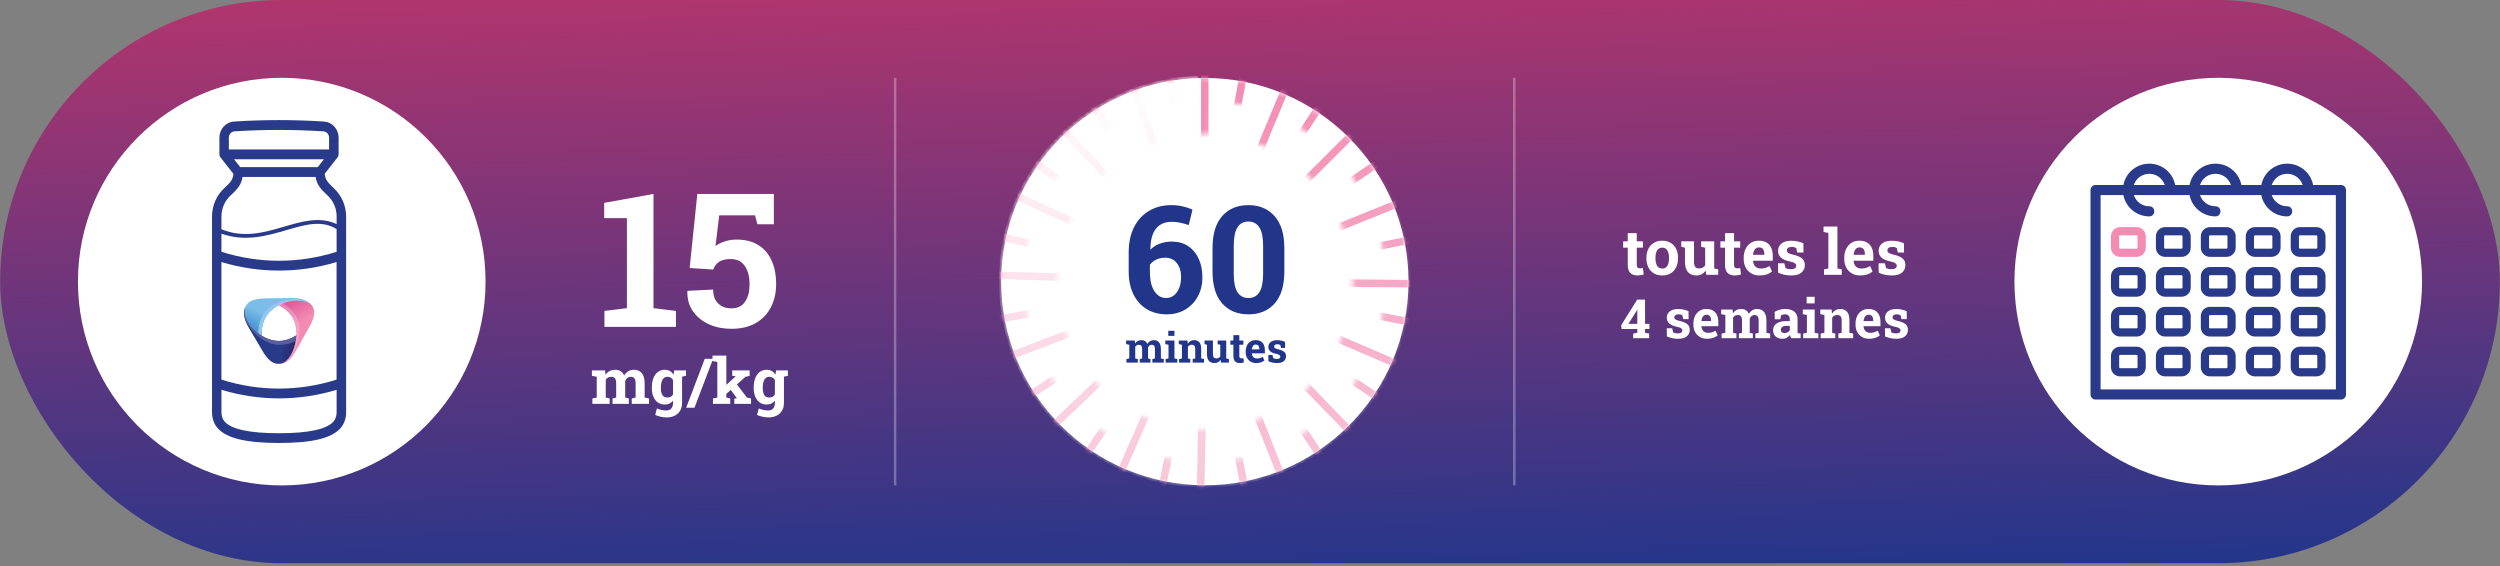 <svg width="552" height="125" viewBox="0 0 552 125" fill="none" xmlns="http://www.w3.org/2000/svg">
<rect x="0" y="0" width="552" height="125" fill="#808080" stroke="none"/>
<rect x="0.032" width="551.936" height="124.358" rx="62.179" fill="url(#paint0_linear_1178_12875)"/>
<path d="M62.211 107.179C87.064 107.179 107.211 87.031 107.211 62.179C107.211 37.326 87.064 17.179 62.211 17.179C37.358 17.179 17.211 37.326 17.211 62.179C17.211 87.031 37.358 107.179 62.211 107.179Z" fill="white"/>
<path d="M73.692 41.53C72.333 40.273 71.795 39.639 71.706 38.349L74.527 34.76C74.58 34.681 74.636 34.602 74.669 34.513C74.669 34.499 74.679 34.499 74.679 34.499C74.725 34.387 74.745 34.252 74.755 34.127C74.755 34.113 74.765 34.09 74.765 34.08V30.392C74.765 28.511 73.353 26.964 71.555 26.839C64.973 26.41 58.236 26.41 51.658 26.839C49.859 26.951 48.444 28.515 48.444 30.392V34.07C48.444 34.07 48.454 34.107 48.454 34.117C48.454 34.242 48.477 34.364 48.53 34.489C48.53 34.503 48.54 34.503 48.54 34.503C48.573 34.592 48.629 34.671 48.682 34.75L51.532 38.382C51.443 39.629 50.909 40.263 49.602 41.474C49.569 41.497 49.536 41.52 49.513 41.553C47.801 43.136 46.815 45.413 46.815 47.775V91.053C46.815 92.376 47.253 93.613 48.042 94.517C50.005 96.77 54.33 97.809 61.621 97.809C68.938 97.809 73.25 96.757 75.2 94.517C75.989 93.613 76.427 92.379 76.427 91.053V47.775C76.404 45.4 75.418 43.136 73.683 41.53H73.692ZM74.319 55.597C65.982 58.233 57.23 58.233 48.893 55.597V51.595C54.181 53.463 58.985 52.06 63.264 50.8C67.421 49.59 71.04 48.524 74.323 50.586V55.597H74.319ZM48.89 57.86C57.236 60.371 65.969 60.371 74.316 57.86V83.821C65.979 86.457 57.227 86.457 48.89 83.821V57.86ZM51.667 35.159H71.525L70.152 36.901H53.04L51.667 35.159ZM50.526 30.395C50.526 29.66 51.074 29.046 51.776 29.003C58.269 28.584 64.917 28.584 71.413 29.003C72.115 29.049 72.663 29.66 72.663 30.395V32.998H50.526V30.395ZM50.846 43.206C50.879 43.183 50.899 43.16 50.935 43.14C52.35 41.84 53.294 40.83 53.558 39.065H69.684C69.948 40.83 70.901 41.837 72.33 43.163C73.603 44.337 74.326 46.026 74.326 47.782V49.481C70.618 47.739 66.758 48.87 62.696 50.058C58.328 51.335 53.822 52.638 48.896 50.625V47.795C48.896 46.05 49.612 44.387 50.849 43.209L50.846 43.206ZM73.63 93.079C72.148 94.787 68.1 95.658 61.608 95.658C55.125 95.658 51.087 94.787 49.586 93.079C49.137 92.567 48.896 91.855 48.896 91.053V86.071C53.066 87.328 57.345 87.962 61.611 87.962C65.88 87.962 70.146 87.328 74.326 86.071V91.053C74.326 91.845 74.078 92.567 73.63 93.079Z" fill="#283A89"/>
<path d="M64.986 65.808L59.1 65.87C55.471 65.85 54.679 66.867 54.28 67.559C54.412 67.332 54.57 67.134 54.752 66.966C54.57 67.134 54.408 67.332 54.28 67.559C54.201 67.695 54.141 67.837 54.092 67.978C53.627 70.179 55.408 72.686 57.77 74.118C57.721 72.666 58.001 71.215 58.654 70.083C60.558 66.784 66.094 65.118 68.756 67.309C67.671 65.979 65.718 65.824 64.986 65.808Z" fill="url(#paint1_linear_1178_12875)"/>
<path d="M68.984 67.602C68.792 67.312 68.367 66.688 66.605 66.391C65.008 66.137 63.141 66.537 61.551 67.398C62.831 68.058 63.943 69.011 64.609 70.166C66.513 73.465 64.889 79.763 61.95 80.301C63.679 80.301 64.757 78.417 65.137 77.79L68.03 72.663C69.927 69.598 69.383 68.295 68.984 67.602Z" fill="url(#paint2_linear_1178_12875)"/>
<path d="M67.814 66.563C64.993 65.24 60.147 66.352 58.236 69.311C57.458 70.516 56.986 72.033 57.026 73.627C57.227 73.772 57.56 73.996 57.771 74.121C57.722 72.67 57.999 71.218 58.652 70.083C60.556 66.784 66.092 65.118 68.754 67.309C68.622 67.147 68.329 66.804 67.811 66.563H67.814Z" fill="#93C8EC"/>
<path opacity="0.35" d="M65.546 70.073C64.889 68.79 63.699 67.711 62.323 66.982C62.207 67.038 61.663 67.338 61.551 67.398C62.831 68.058 63.943 69.011 64.609 70.169C66.513 73.468 64.889 79.766 61.95 80.304C64.843 80.304 67.281 73.465 65.546 70.076V70.073Z" fill="#FACFDE"/>
<path d="M65.421 74.062C64.227 74.817 62.864 75.286 61.555 75.286C61.644 75.286 61.726 75.289 61.809 75.299C61.726 75.289 61.641 75.286 61.551 75.286C57.744 75.286 53.333 71.241 54.099 67.919C53.465 69.318 54.33 71.294 54.683 71.934L57.678 77.001C59.384 80.175 60.75 80.334 61.551 80.334C62.05 80.334 62.393 80.198 62.667 80.046C64.247 79.179 65.326 76.602 65.421 74.055V74.062Z" fill="url(#paint3_linear_1178_12875)"/>
<path d="M65.422 74.059C64.224 74.814 62.865 75.286 61.552 75.286C61.552 75.286 61.552 75.286 61.555 75.286C61.555 75.286 61.555 75.286 61.552 75.286C57.745 75.286 53.334 71.241 54.099 67.919C53.842 68.665 53.875 69.153 53.878 69.245C53.987 72.02 57.986 76.127 61.453 76.127C61.453 76.127 61.453 76.127 61.456 76.127L61.535 76.144C62.819 76.144 64.132 75.952 65.306 75.243C65.366 74.85 65.405 74.454 65.422 74.059Z" fill="#595D9D"/>
<path d="M133.462 72.179V68.65L138.422 68.045V48.164H133.401V44.796L144.29 42.82V68.045L149.25 68.65V72.179H133.462ZM161.469 72.602C159.682 72.602 158.042 72.273 156.549 71.614C155.071 70.942 153.895 69.988 153.021 68.751C152.147 67.514 151.73 66.035 151.771 64.315L151.811 64.214L157.457 63.932C157.457 65.236 157.827 66.257 158.566 66.997C159.305 67.722 160.273 68.085 161.469 68.085C162.841 68.085 163.856 67.595 164.514 66.614C165.173 65.632 165.502 64.362 165.502 62.803C165.502 61.109 165.153 59.751 164.454 58.729C163.755 57.708 162.713 57.197 161.328 57.197C160.213 57.197 159.352 57.405 158.747 57.822C158.156 58.239 157.732 58.803 157.477 59.516L152.275 59.173L153.969 42.82H170.866V49.514H167.236L166.712 47.538H158.808L157.981 54.313C158.344 54.045 158.761 53.809 159.231 53.608C159.702 53.393 160.206 53.225 160.744 53.104C161.295 52.969 161.879 52.902 162.498 52.902C164.38 52.875 165.979 53.252 167.297 54.031C168.628 54.811 169.636 55.94 170.321 57.419C171.02 58.897 171.37 60.679 171.37 62.762C171.37 64.644 170.987 66.331 170.221 67.823C169.468 69.302 168.352 70.472 166.873 71.332C165.408 72.179 163.607 72.602 161.469 72.602ZM130.796 89.179V87.982L131.76 87.777V83.19L130.693 82.985V81.782H133.612L133.694 82.76C133.931 82.404 134.228 82.131 134.583 81.939C134.943 81.743 135.358 81.645 135.827 81.645C136.301 81.645 136.707 81.75 137.044 81.96C137.386 82.17 137.641 82.486 137.81 82.91C138.037 82.514 138.334 82.204 138.698 81.981C139.063 81.757 139.491 81.645 139.983 81.645C140.713 81.645 141.287 81.894 141.706 82.391C142.13 82.887 142.342 83.644 142.342 84.66V87.777L143.306 87.982V89.179H139.484V87.982L140.346 87.777V84.653C140.346 84.106 140.255 83.728 140.072 83.519C139.895 83.304 139.635 83.197 139.293 83.197C138.983 83.197 138.721 83.286 138.507 83.464C138.293 83.637 138.138 83.867 138.042 84.154V87.777L138.849 87.982V89.179H135.246V87.982L136.053 87.777V84.653C136.053 84.12 135.962 83.744 135.779 83.525C135.602 83.307 135.337 83.197 134.986 83.197C134.704 83.197 134.46 83.254 134.255 83.368C134.05 83.482 133.881 83.646 133.749 83.86V87.777L134.61 87.982V89.179H130.796ZM147.161 92.166C146.787 92.166 146.368 92.118 145.903 92.022C145.438 91.927 145.028 91.79 144.673 91.612L145.042 90.19C145.361 90.327 145.698 90.434 146.054 90.512C146.414 90.594 146.749 90.635 147.059 90.635C147.592 90.635 147.981 90.487 148.228 90.19C148.478 89.894 148.604 89.482 148.604 88.953V88.468C148.385 88.746 148.127 88.958 147.831 89.103C147.535 89.249 147.195 89.322 146.812 89.322C146.211 89.322 145.694 89.172 145.261 88.871C144.828 88.566 144.497 88.14 144.27 87.593C144.042 87.046 143.928 86.41 143.928 85.686V85.542C143.928 84.763 144.042 84.081 144.27 83.498C144.497 82.915 144.823 82.461 145.247 82.138C145.671 81.81 146.179 81.645 146.771 81.645C147.214 81.645 147.594 81.739 147.913 81.926C148.232 82.108 148.503 82.37 148.727 82.712L148.87 81.782H150.606V88.96C150.606 89.612 150.467 90.177 150.189 90.655C149.916 91.134 149.522 91.505 149.007 91.769C148.492 92.034 147.877 92.166 147.161 92.166ZM147.373 87.77C147.656 87.77 147.899 87.716 148.104 87.606C148.31 87.493 148.476 87.329 148.604 87.114V83.901C148.476 83.678 148.307 83.505 148.098 83.382C147.893 83.259 147.653 83.197 147.38 83.197C147.038 83.197 146.76 83.297 146.546 83.498C146.332 83.694 146.174 83.967 146.074 84.318C145.974 84.665 145.924 85.073 145.924 85.542V85.686C145.924 86.333 146.035 86.843 146.259 87.217C146.482 87.586 146.854 87.77 147.373 87.77ZM150.354 83.225L149.485 81.782H151.475V82.985L150.354 83.225ZM151.502 90.033L155.61 79.226H157.449L153.341 90.033H151.502ZM157.422 89.179V87.982L158.386 87.777V79.923L157.319 79.718V78.515H160.375V87.777L161.236 87.982V89.179H157.422ZM162.132 89.179V88.044L162.692 87.914L162.679 87.887L161.216 85.897L162.487 84.592L164.914 87.77L165.83 87.982V89.179H162.132ZM160.163 87.155L159.206 86.041L162.419 83.102L162.433 83.081L161.674 82.972V81.782H165.522V82.985L164.565 83.225L160.163 87.155ZM169.651 92.166C169.278 92.166 168.858 92.118 168.394 92.022C167.929 91.927 167.519 91.79 167.163 91.612L167.532 90.19C167.851 90.327 168.188 90.434 168.544 90.512C168.904 90.594 169.239 90.635 169.549 90.635C170.082 90.635 170.472 90.487 170.718 90.19C170.968 89.894 171.094 89.482 171.094 88.953V88.468C170.875 88.746 170.618 88.958 170.321 89.103C170.025 89.249 169.686 89.322 169.303 89.322C168.701 89.322 168.184 89.172 167.751 88.871C167.318 88.566 166.988 88.14 166.76 87.593C166.532 87.046 166.418 86.41 166.418 85.686V85.542C166.418 84.763 166.532 84.081 166.76 83.498C166.988 82.915 167.313 82.461 167.737 82.138C168.161 81.81 168.669 81.645 169.262 81.645C169.704 81.645 170.084 81.739 170.403 81.926C170.722 82.108 170.993 82.37 171.217 82.712L171.36 81.782H173.097V88.96C173.097 89.612 172.958 90.177 172.68 90.655C172.406 91.134 172.012 91.505 171.497 91.769C170.982 92.034 170.367 92.166 169.651 92.166ZM169.863 87.77C170.146 87.77 170.39 87.716 170.595 87.606C170.8 87.493 170.966 87.329 171.094 87.114V83.901C170.966 83.678 170.798 83.505 170.588 83.382C170.383 83.259 170.144 83.197 169.87 83.197C169.528 83.197 169.25 83.297 169.036 83.498C168.822 83.694 168.665 83.967 168.564 84.318C168.464 84.665 168.414 85.073 168.414 85.542V85.686C168.414 86.333 168.526 86.843 168.749 87.217C168.972 87.586 169.344 87.77 169.863 87.77ZM172.844 83.225L171.976 81.782H173.965V82.985L172.844 83.225Z" fill="white"/>
<rect width="90" height="0.537" transform="matrix(0 -1 1 0 197.379 107.179)" fill="white" fill-opacity="0.3"/>
<path d="M266.032 107.146C290.867 107.146 311 87.013 311 62.179C311 37.344 290.867 17.211 266.032 17.211C241.197 17.211 221.064 37.344 221.064 62.179C221.064 87.013 241.197 107.146 266.032 107.146Z" fill="white"/>
<mask id="mask0_1178_12875" style="mask-type:luminance" maskUnits="userSpaceOnUse" x="221" y="17" width="90" height="91">
<path d="M266.032 17.211C241.198 17.211 221.064 37.344 221.064 62.179C221.064 87.013 241.198 107.146 266.032 107.146C290.867 107.146 311 87.013 311 62.179C311 37.344 290.867 17.211 266.032 17.211ZM266.019 94.823C247.992 94.823 233.381 80.212 233.381 62.185C233.381 44.159 247.992 29.547 266.019 29.547C284.046 29.547 298.657 44.159 298.657 62.185C298.657 80.212 284.046 94.823 266.019 94.823Z" fill="white"/>
</mask>
<g mask="url(#mask0_1178_12875)">
<path d="M266.021 46.114V16.018" stroke="#F38BB3" stroke-width="1.648" stroke-miterlimit="10"/>
<path d="M272.209 47.353L283.797 19.575" stroke="#F38BB3" stroke-width="1.648" stroke-miterlimit="10"/>
<path d="M280.916 56.145L308.81 44.841" stroke="#F38BB3" stroke-width="1.648" stroke-miterlimit="10"/>
<path d="M282.09 62.347L312.186 62.653" stroke="#F38BB3" stroke-width="1.648" stroke-miterlimit="10"/>
<path d="M280.787 68.522L308.447 80.393" stroke="#F38BB3" stroke-width="1.648" stroke-miterlimit="10"/>
<path d="M277.211 73.717L298.165 95.324" stroke="#F38BB3" stroke-width="1.648" stroke-miterlimit="10"/>
<path d="M271.906 77.136L282.927 105.142" stroke="#F38BB3" stroke-width="1.648" stroke-miterlimit="10"/>
<path d="M265.695 78.247L265.082 108.34" stroke="#F38BB3" stroke-width="1.648" stroke-miterlimit="10"/>
<path d="M259.535 76.882L247.383 104.42" stroke="#F38BB3" stroke-width="1.648" stroke-miterlimit="10"/>
<path d="M254.375 73.252L232.557 93.986" stroke="#F38BB3" stroke-width="1.648" stroke-miterlimit="10"/>
<path d="M251.011 67.915L222.893 78.649" stroke="#F38BB3" stroke-width="1.648" stroke-miterlimit="10"/>
<path d="M249.96 61.691L219.877 60.771" stroke="#F38BB3" stroke-width="1.648" stroke-miterlimit="10"/>
<path d="M251.388 55.546L223.979 43.114" stroke="#F38BB3" stroke-width="1.648" stroke-miterlimit="10"/>
<path d="M255.074 50.422L234.564 28.394" stroke="#F38BB3" stroke-width="1.648" stroke-miterlimit="10"/>
<path d="M260.443 47.112L249.996 18.886" stroke="#F38BB3" stroke-width="1.648" stroke-miterlimit="10"/>
<path d="M277.387 50.821L298.667 29.538" stroke="#F38BB3" stroke-width="1.648" stroke-miterlimit="10"/>
</g>
<mask id="mask1_1178_12875" style="mask-type:luminance" maskUnits="userSpaceOnUse" x="221" y="17" width="90" height="91">
<path d="M266.032 17.211C241.198 17.211 221.064 37.344 221.064 62.179C221.064 87.013 241.198 107.146 266.032 107.146C290.867 107.146 311 87.013 311 62.179C311 37.344 290.867 17.211 266.032 17.211ZM266.032 102.069C244 102.069 226.141 84.211 226.141 62.179C226.141 40.146 244 22.288 266.032 22.288C288.064 22.288 305.923 40.146 305.923 62.179C305.923 84.211 288.064 102.069 266.032 102.069Z" fill="white"/>
</mask>
<g mask="url(#mask1_1178_12875)">
<path d="M268.975 46.384L274.497 16.799" stroke="#F38BB3" stroke-width="1.648" stroke-miterlimit="10"/>
<path d="M274.828 48.738L291.315 23.561" stroke="#F38BB3" stroke-width="1.648" stroke-miterlimit="10"/>
<path d="M281.771 58.981L311.264 52.987" stroke="#F38BB3" stroke-width="1.648" stroke-miterlimit="10"/>
<path d="M281.787 65.29L311.316 71.116" stroke="#F38BB3" stroke-width="1.648" stroke-miterlimit="10"/>
<path d="M279.375 71.123L304.384 87.867" stroke="#F38BB3" stroke-width="1.648" stroke-miterlimit="10"/>
<path d="M274.904 75.573L291.536 100.658" stroke="#F38BB3" stroke-width="1.648" stroke-miterlimit="10"/>
<path d="M269.062 77.96L274.756 107.515" stroke="#F38BB3" stroke-width="1.648" stroke-miterlimit="10"/>
<path d="M262.752 77.914L256.627 107.38" stroke="#F38BB3" stroke-width="1.648" stroke-miterlimit="10"/>
<path d="M256.947 75.441L239.949 100.279" stroke="#F38BB3" stroke-width="1.648" stroke-miterlimit="10"/>
<path d="M252.542 70.925L227.289 87.303" stroke="#F38BB3" stroke-width="1.648" stroke-miterlimit="10"/>
<path d="M250.215 65.06L220.604 70.45" stroke="#F38BB3" stroke-width="1.648" stroke-miterlimit="10"/>
<path d="M250.324 58.75L220.92 52.325" stroke="#F38BB3" stroke-width="1.648" stroke-miterlimit="10"/>
<path d="M252.854 52.971L228.191 35.719" stroke="#F38BB3" stroke-width="1.648" stroke-miterlimit="10"/>
<path d="M257.418 48.609L241.297 23.194" stroke="#F38BB3" stroke-width="1.648" stroke-miterlimit="10"/>
<path d="M263.307 46.344L258.217 16.68" stroke="#F38BB3" stroke-width="1.648" stroke-miterlimit="10"/>
<path d="M279.279 53.096L304.104 36.081" stroke="#F38BB3" stroke-width="1.648" stroke-miterlimit="10"/>
</g>
<mask id="mask2_1178_12875" style="mask-type:luminance" maskUnits="userSpaceOnUse" x="221" y="17" width="90" height="91">
<path d="M265.968 107.146C290.803 107.146 310.935 87.013 310.935 62.179C310.935 37.344 290.803 17.211 265.968 17.211C241.133 17.211 221 37.344 221 62.179C221 87.013 241.133 107.146 265.968 107.146Z" fill="white"/>
</mask>
<g mask="url(#mask2_1178_12875)">
<path d="M266.033 23.606C287.337 23.606 304.605 40.875 304.605 62.178C304.605 83.482 287.337 100.75 266.033 100.75" stroke="url(#paint4_linear_1178_12875)" stroke-width="13.846" stroke-miterlimit="10"/>
<path d="M266.033 100.751C244.729 100.751 227.461 83.482 227.461 62.179C227.461 40.875 244.047 24.299 264.757 23.627" stroke="url(#paint5_linear_1178_12875)" stroke-width="13.846" stroke-miterlimit="10"/>
</g>
<path d="M257.584 69.406C255.942 69.406 254.488 69.031 253.221 68.28C251.966 67.518 250.984 66.428 250.276 65.012C249.567 63.584 249.213 61.884 249.213 59.909V55.788C249.213 53.577 249.61 51.694 250.404 50.138C251.209 48.571 252.32 47.374 253.737 46.548C255.153 45.711 256.779 45.292 258.614 45.292C259.494 45.292 260.304 45.378 261.045 45.55C261.796 45.711 262.547 45.953 263.298 46.274L262.477 49.703C261.898 49.499 261.297 49.328 260.675 49.188C260.052 49.049 259.408 48.979 258.743 48.979C257.198 48.979 256.022 49.489 255.218 50.508C254.423 51.528 254.021 53.03 254.01 55.015L254.059 55.096C254.584 54.548 255.25 54.119 256.055 53.808C256.87 53.497 257.766 53.341 258.743 53.341C260.149 53.341 261.356 53.679 262.365 54.355C263.374 55.031 264.146 55.965 264.683 57.156C265.219 58.347 265.488 59.71 265.488 61.245C265.488 62.823 265.15 64.228 264.474 65.463C263.808 66.686 262.88 67.652 261.689 68.36C260.508 69.058 259.14 69.406 257.584 69.406ZM257.487 65.801C258.163 65.801 258.748 65.597 259.242 65.189C259.736 64.781 260.117 64.228 260.385 63.531C260.653 62.823 260.787 62.039 260.787 61.181C260.787 59.925 260.476 58.9 259.854 58.106C259.242 57.301 258.373 56.899 257.246 56.899C256.763 56.899 256.307 56.963 255.878 57.092C255.448 57.221 255.067 57.403 254.735 57.639C254.402 57.865 254.123 58.138 253.898 58.46V60.022C253.898 61.878 254.23 63.306 254.896 64.303C255.561 65.302 256.425 65.801 257.487 65.801ZM275.677 69.406C273.231 69.406 271.293 68.607 269.866 67.008C268.439 65.398 267.725 63.043 267.725 59.941V54.774C267.725 51.683 268.434 49.333 269.85 47.723C271.277 46.103 273.209 45.292 275.645 45.292C278.07 45.292 279.997 46.103 281.424 47.723C282.862 49.333 283.581 51.683 283.581 54.774V59.941C283.581 63.043 282.868 65.398 281.44 67.008C280.024 68.607 278.103 69.406 275.677 69.406ZM275.677 65.801C276.729 65.801 277.529 65.371 278.076 64.513C278.623 63.654 278.897 62.281 278.897 60.392V54.291C278.897 52.424 278.618 51.061 278.06 50.202C277.502 49.344 276.697 48.914 275.645 48.914C274.583 48.914 273.778 49.344 273.231 50.202C272.683 51.061 272.41 52.424 272.41 54.291V60.392C272.41 62.281 272.683 63.654 273.231 64.513C273.789 65.371 274.604 65.801 275.677 65.801ZM248.714 80.068V79.28L249.349 79.144V76.12L248.646 75.985V75.192H250.571L250.625 75.836C250.781 75.602 250.976 75.421 251.211 75.295C251.448 75.166 251.721 75.101 252.031 75.101C252.343 75.101 252.611 75.171 252.833 75.309C253.059 75.447 253.227 75.656 253.338 75.935C253.488 75.674 253.684 75.469 253.924 75.322C254.164 75.175 254.447 75.101 254.771 75.101C255.252 75.101 255.631 75.265 255.907 75.593C256.187 75.92 256.326 76.419 256.326 77.089V79.144L256.962 79.28V80.068H254.442V79.28L255.01 79.144V77.085C255.01 76.724 254.95 76.475 254.83 76.336C254.713 76.195 254.541 76.124 254.316 76.124C254.112 76.124 253.939 76.183 253.798 76.3C253.657 76.415 253.554 76.566 253.491 76.755V79.144L254.023 79.28V80.068H251.648V79.28L252.18 79.144V77.085C252.18 76.733 252.12 76.485 251.999 76.341C251.882 76.197 251.708 76.124 251.477 76.124C251.29 76.124 251.129 76.162 250.994 76.237C250.859 76.312 250.748 76.421 250.661 76.562V79.144L251.229 79.28V80.068H248.714ZM257.368 80.068V79.28L258.003 79.144V76.12L257.3 75.985V75.192H259.319V79.144L259.95 79.28V80.068H257.368ZM257.958 74.159V73.037H259.319V74.159H257.958ZM260.342 80.068V79.28L260.973 79.144V76.12L260.275 75.985V75.192H262.199L262.258 75.89C262.42 75.641 262.62 75.447 262.857 75.309C263.098 75.171 263.371 75.101 263.678 75.101C264.161 75.101 264.54 75.256 264.814 75.566C265.087 75.875 265.224 76.36 265.224 77.021V79.144L265.855 79.28V80.068H263.34V79.28L263.903 79.144V77.026C263.903 76.698 263.838 76.467 263.709 76.332C263.58 76.194 263.388 76.124 263.132 76.124C262.943 76.124 262.778 76.165 262.637 76.246C262.498 76.324 262.383 76.437 262.289 76.584V79.144L262.821 79.28V80.068H260.342ZM268.149 80.163C267.635 80.163 267.231 80.001 266.936 79.676C266.645 79.349 266.499 78.841 266.499 78.153V76.12L265.963 75.985V75.192H266.499H267.815V78.162C267.815 78.51 267.875 78.761 267.996 78.915C268.119 79.065 268.304 79.14 268.55 79.14C268.745 79.14 268.918 79.102 269.068 79.027C269.219 78.949 269.342 78.839 269.438 78.698V76.12L268.857 75.985V75.192H269.438H270.754V79.144L271.34 79.28V80.068H269.6L269.51 79.451C269.357 79.679 269.165 79.855 268.933 79.978C268.702 80.101 268.44 80.163 268.149 80.163ZM273.747 80.163C273.293 80.163 272.943 80.038 272.697 79.789C272.453 79.54 272.332 79.144 272.332 78.603V76.115H271.66V75.192H272.332V73.997H273.643V75.192H274.54V76.115H273.643V78.599C273.643 78.788 273.682 78.924 273.76 79.005C273.842 79.086 273.951 79.126 274.089 79.126C274.162 79.126 274.24 79.122 274.324 79.113C274.408 79.101 274.48 79.089 274.54 79.077L274.653 80.028C274.518 80.067 274.37 80.098 274.211 80.122C274.055 80.15 273.9 80.163 273.747 80.163ZM277.366 80.163C276.901 80.163 276.493 80.061 276.145 79.856C275.796 79.649 275.526 79.365 275.334 79.005C275.144 78.644 275.05 78.232 275.05 77.77V77.589C275.05 77.106 275.14 76.677 275.32 76.305C275.5 75.929 275.754 75.635 276.082 75.421C276.412 75.205 276.801 75.098 277.249 75.101C277.691 75.101 278.062 75.189 278.362 75.363C278.663 75.537 278.891 75.788 279.048 76.115C279.204 76.443 279.282 76.84 279.282 77.305V78.022H276.415L276.406 78.049C276.424 78.262 276.477 78.453 276.564 78.621C276.654 78.787 276.78 78.918 276.943 79.014C277.105 79.107 277.302 79.153 277.533 79.153C277.773 79.153 277.997 79.123 278.205 79.063C278.415 79 278.619 78.909 278.818 78.788L279.174 79.6C278.972 79.762 278.718 79.897 278.412 80.005C278.108 80.11 277.76 80.163 277.366 80.163ZM276.424 77.152H278.051V77.035C278.051 76.837 278.024 76.667 277.97 76.526C277.919 76.381 277.835 76.27 277.718 76.192C277.604 76.114 277.455 76.075 277.272 76.075C277.097 76.075 276.95 76.121 276.83 76.215C276.71 76.305 276.615 76.43 276.546 76.589C276.48 76.748 276.435 76.928 276.411 77.13L276.424 77.152ZM281.982 80.163C281.618 80.163 281.279 80.129 280.963 80.059C280.651 79.99 280.35 79.891 280.062 79.762L280.048 78.383H280.963L281.139 79.086C281.241 79.137 281.352 79.177 281.472 79.207C281.596 79.237 281.735 79.252 281.892 79.252C282.186 79.252 282.393 79.204 282.514 79.108C282.634 79.012 282.694 78.892 282.694 78.748C282.694 78.612 282.629 78.494 282.5 78.392C282.374 78.287 282.12 78.195 281.738 78.117C281.161 77.996 280.736 77.81 280.463 77.558C280.189 77.305 280.053 76.982 280.053 76.589C280.053 76.318 280.12 76.072 280.255 75.85C280.394 75.627 280.603 75.448 280.882 75.313C281.164 75.178 281.525 75.11 281.964 75.11C282.33 75.11 282.665 75.146 282.969 75.219C283.275 75.288 283.532 75.379 283.74 75.493L283.753 76.828H282.843L282.703 76.188C282.622 76.127 282.526 76.082 282.414 76.052C282.306 76.022 282.183 76.007 282.045 76.007C281.813 76.007 281.636 76.054 281.513 76.147C281.39 76.24 281.328 76.36 281.328 76.508C281.328 76.592 281.349 76.67 281.391 76.742C281.436 76.814 281.523 76.882 281.653 76.945C281.782 77.008 281.97 77.068 282.216 77.125C282.82 77.263 283.26 77.448 283.537 77.68C283.813 77.908 283.951 78.229 283.951 78.644C283.951 79.098 283.786 79.464 283.456 79.744C283.128 80.023 282.637 80.163 281.982 80.163Z" fill="#21368B"/>
<rect width="90" height="0.537" transform="matrix(0 -1 1 0 334.084 107.179)" fill="white" fill-opacity="0.3"/>
<path d="M361.555 60.822C360.867 60.822 360.336 60.633 359.962 60.255C359.593 59.877 359.408 59.277 359.408 58.457V54.684H358.39V53.282H359.408V51.471H361.397V53.282H362.758V54.684H361.397V58.45C361.397 58.737 361.457 58.942 361.575 59.065C361.698 59.188 361.865 59.25 362.074 59.25C362.184 59.25 362.302 59.243 362.43 59.23C362.557 59.211 362.667 59.193 362.758 59.175L362.929 60.617C362.724 60.676 362.5 60.724 362.259 60.761C362.022 60.802 361.787 60.822 361.555 60.822ZM367.03 60.822C366.301 60.822 365.674 60.663 365.15 60.344C364.626 60.025 364.225 59.583 363.947 59.018C363.669 58.448 363.53 57.794 363.53 57.056V56.912C363.53 56.178 363.669 55.529 363.947 54.964C364.225 54.394 364.624 53.95 365.144 53.631C365.668 53.307 366.292 53.145 367.017 53.145C367.75 53.145 368.377 53.307 368.896 53.631C369.416 53.95 369.815 54.392 370.093 54.957C370.371 55.522 370.51 56.174 370.51 56.912V57.056C370.51 57.794 370.371 58.448 370.093 59.018C369.815 59.583 369.416 60.025 368.896 60.344C368.377 60.663 367.755 60.822 367.03 60.822ZM367.03 59.291C367.377 59.291 367.659 59.198 367.878 59.011C368.097 58.824 368.258 58.564 368.363 58.231C368.468 57.894 368.521 57.502 368.521 57.056V56.912C368.521 56.475 368.468 56.09 368.363 55.757C368.258 55.42 368.094 55.158 367.871 54.971C367.652 54.779 367.368 54.684 367.017 54.684C366.675 54.684 366.392 54.779 366.169 54.971C365.946 55.158 365.782 55.42 365.677 55.757C365.576 56.09 365.526 56.475 365.526 56.912V57.056C365.526 57.502 365.576 57.894 365.677 58.231C365.782 58.569 365.946 58.831 366.169 59.018C366.392 59.2 366.679 59.291 367.03 59.291ZM374.543 60.822C373.764 60.822 373.151 60.576 372.704 60.084C372.262 59.587 372.041 58.817 372.041 57.773V54.69L371.228 54.485V53.282H372.041H374.037V57.787C374.037 58.316 374.128 58.696 374.311 58.929C374.497 59.157 374.778 59.27 375.151 59.27C375.448 59.27 375.71 59.214 375.938 59.1C376.165 58.981 376.352 58.815 376.498 58.601V54.69L375.616 54.485V53.282H376.498H378.494V59.277L379.383 59.482V60.679H376.744L376.607 59.742C376.375 60.089 376.083 60.355 375.732 60.542C375.382 60.729 374.985 60.822 374.543 60.822ZM383.033 60.822C382.345 60.822 381.814 60.633 381.44 60.255C381.071 59.877 380.887 59.277 380.887 58.457V54.684H379.868V53.282H380.887V51.471H382.876V53.282H384.236V54.684H382.876V58.45C382.876 58.737 382.935 58.942 383.054 59.065C383.177 59.188 383.343 59.25 383.553 59.25C383.662 59.25 383.781 59.243 383.908 59.23C384.036 59.211 384.145 59.193 384.236 59.175L384.407 60.617C384.202 60.676 383.979 60.724 383.737 60.761C383.5 60.802 383.266 60.822 383.033 60.822ZM388.522 60.822C387.816 60.822 387.199 60.667 386.67 60.357C386.141 60.043 385.731 59.612 385.439 59.065C385.152 58.519 385.009 57.894 385.009 57.192V56.919C385.009 56.185 385.146 55.536 385.419 54.971C385.692 54.401 386.077 53.954 386.574 53.631C387.076 53.303 387.666 53.141 388.345 53.145C389.015 53.145 389.577 53.278 390.033 53.542C390.489 53.806 390.835 54.187 391.072 54.684C391.309 55.18 391.428 55.782 391.428 56.488V57.575H387.08L387.066 57.616C387.094 57.94 387.174 58.229 387.306 58.484C387.442 58.735 387.634 58.933 387.88 59.079C388.126 59.22 388.424 59.291 388.775 59.291C389.14 59.291 389.479 59.245 389.794 59.154C390.113 59.059 390.423 58.92 390.724 58.737L391.264 59.968C390.958 60.214 390.573 60.419 390.108 60.583C389.648 60.742 389.119 60.822 388.522 60.822ZM387.094 56.256H389.562V56.078C389.562 55.777 389.521 55.52 389.438 55.306C389.361 55.087 389.233 54.918 389.056 54.8C388.882 54.681 388.657 54.622 388.379 54.622C388.115 54.622 387.891 54.693 387.709 54.834C387.527 54.971 387.383 55.16 387.278 55.401C387.178 55.643 387.11 55.916 387.073 56.222L387.094 56.256ZM395.522 60.822C394.971 60.822 394.456 60.77 393.978 60.665C393.504 60.56 393.048 60.41 392.61 60.214L392.59 58.122H393.978L394.244 59.188C394.399 59.266 394.568 59.328 394.75 59.373C394.937 59.419 395.149 59.441 395.386 59.441C395.832 59.441 396.147 59.368 396.329 59.223C396.511 59.077 396.603 58.895 396.603 58.676C396.603 58.471 396.505 58.291 396.309 58.136C396.117 57.976 395.732 57.837 395.153 57.719C394.278 57.536 393.633 57.254 393.219 56.871C392.804 56.488 392.597 55.998 392.597 55.401C392.597 54.991 392.699 54.617 392.904 54.28C393.114 53.943 393.431 53.672 393.854 53.467C394.283 53.262 394.83 53.159 395.495 53.159C396.051 53.159 396.559 53.214 397.02 53.323C397.484 53.428 397.874 53.567 398.188 53.74L398.209 55.764H396.828L396.616 54.793C396.493 54.702 396.347 54.633 396.179 54.588C396.015 54.542 395.828 54.52 395.618 54.52C395.267 54.52 394.998 54.59 394.812 54.731C394.625 54.873 394.531 55.055 394.531 55.278C394.531 55.406 394.563 55.524 394.627 55.634C394.695 55.743 394.827 55.846 395.023 55.941C395.219 56.037 395.504 56.128 395.878 56.215C396.794 56.425 397.462 56.705 397.881 57.056C398.3 57.402 398.51 57.89 398.51 58.519C398.51 59.207 398.259 59.763 397.758 60.187C397.261 60.61 396.516 60.822 395.522 60.822ZM402.741 60.679V59.482L403.705 59.277V51.423L402.639 51.218V50.015H405.701V59.277L406.665 59.482V60.679H402.741ZM410.726 60.822C410.019 60.822 409.402 60.667 408.873 60.357C408.344 60.043 407.934 59.612 407.643 59.065C407.355 58.519 407.212 57.894 407.212 57.192V56.919C407.212 56.185 407.349 55.536 407.622 54.971C407.896 54.401 408.281 53.954 408.777 53.631C409.279 53.303 409.869 53.141 410.548 53.145C411.218 53.145 411.781 53.278 412.236 53.542C412.692 53.806 413.038 54.187 413.275 54.684C413.512 55.18 413.631 55.782 413.631 56.488V57.575H409.283L409.27 57.616C409.297 57.94 409.377 58.229 409.509 58.484C409.646 58.735 409.837 58.933 410.083 59.079C410.329 59.22 410.628 59.291 410.979 59.291C411.343 59.291 411.683 59.245 411.997 59.154C412.316 59.059 412.626 58.92 412.927 58.737L413.467 59.968C413.161 60.214 412.776 60.419 412.312 60.583C411.851 60.742 411.323 60.822 410.726 60.822ZM409.297 56.256H411.765V56.078C411.765 55.777 411.724 55.52 411.642 55.306C411.564 55.087 411.437 54.918 411.259 54.8C411.086 54.681 410.86 54.622 410.582 54.622C410.318 54.622 410.094 54.693 409.912 54.834C409.73 54.971 409.586 55.16 409.481 55.401C409.381 55.643 409.313 55.916 409.276 56.222L409.297 56.256ZM417.726 60.822C417.174 60.822 416.659 60.77 416.181 60.665C415.707 60.56 415.251 60.41 414.813 60.214L414.793 58.122H416.181L416.447 59.188C416.602 59.266 416.771 59.328 416.953 59.373C417.14 59.419 417.352 59.441 417.589 59.441C418.035 59.441 418.35 59.368 418.532 59.223C418.715 59.077 418.806 58.895 418.806 58.676C418.806 58.471 418.708 58.291 418.512 58.136C418.32 57.976 417.935 57.837 417.356 57.719C416.481 57.536 415.837 57.254 415.422 56.871C415.007 56.488 414.8 55.998 414.8 55.401C414.8 54.991 414.902 54.617 415.107 54.28C415.317 53.943 415.634 53.672 416.058 53.467C416.486 53.262 417.033 53.159 417.698 53.159C418.254 53.159 418.762 53.214 419.223 53.323C419.688 53.428 420.077 53.567 420.392 53.74L420.412 55.764H419.031L418.819 54.793C418.696 54.702 418.55 54.633 418.382 54.588C418.218 54.542 418.031 54.52 417.821 54.52C417.47 54.52 417.201 54.59 417.015 54.731C416.828 54.873 416.734 55.055 416.734 55.278C416.734 55.406 416.766 55.524 416.83 55.634C416.898 55.743 417.031 55.846 417.227 55.941C417.423 56.037 417.707 56.128 418.081 56.215C418.997 56.425 419.665 56.705 420.084 57.056C420.503 57.402 420.713 57.89 420.713 58.519C420.713 59.207 420.462 59.763 419.961 60.187C419.464 60.61 418.719 60.822 417.726 60.822ZM360.607 74.679V73.653L361.521 73.478V72.64H358.041L357.959 71.802L361.504 66.147H363.227V71.503H364.193V72.64H363.227V73.478L364.135 73.653V74.679H360.607ZM359.553 71.503H361.521V68.427L361.486 68.415L361.346 68.661L359.553 71.503ZM370.539 74.802C370.066 74.802 369.625 74.757 369.215 74.667C368.809 74.577 368.418 74.448 368.043 74.28L368.025 72.487H369.215L369.443 73.401C369.576 73.468 369.721 73.52 369.877 73.56C370.037 73.599 370.219 73.618 370.422 73.618C370.805 73.618 371.074 73.556 371.23 73.431C371.387 73.306 371.465 73.149 371.465 72.962C371.465 72.786 371.381 72.632 371.213 72.499C371.049 72.362 370.719 72.243 370.223 72.142C369.473 71.985 368.92 71.743 368.564 71.415C368.209 71.087 368.031 70.667 368.031 70.155C368.031 69.804 368.119 69.483 368.295 69.194C368.475 68.905 368.746 68.673 369.109 68.497C369.477 68.321 369.945 68.233 370.516 68.233C370.992 68.233 371.428 68.28 371.822 68.374C372.221 68.464 372.555 68.583 372.824 68.731L372.842 70.466H371.658L371.477 69.634C371.371 69.556 371.246 69.497 371.102 69.458C370.961 69.419 370.801 69.399 370.621 69.399C370.32 69.399 370.09 69.46 369.93 69.581C369.77 69.702 369.689 69.858 369.689 70.05C369.689 70.159 369.717 70.261 369.771 70.355C369.83 70.448 369.943 70.536 370.111 70.618C370.279 70.7 370.523 70.778 370.844 70.853C371.629 71.032 372.201 71.272 372.561 71.573C372.92 71.87 373.1 72.288 373.1 72.827C373.1 73.417 372.885 73.894 372.455 74.257C372.029 74.62 371.391 74.802 370.539 74.802ZM376.914 74.802C376.309 74.802 375.779 74.669 375.326 74.403C374.873 74.134 374.521 73.765 374.271 73.296C374.025 72.827 373.902 72.292 373.902 71.69V71.456C373.902 70.827 374.02 70.27 374.254 69.786C374.488 69.298 374.818 68.915 375.244 68.638C375.674 68.356 376.18 68.218 376.762 68.222C377.336 68.222 377.818 68.335 378.209 68.561C378.6 68.788 378.896 69.114 379.1 69.54C379.303 69.966 379.404 70.481 379.404 71.087V72.019H375.678L375.666 72.054C375.689 72.331 375.758 72.579 375.871 72.798C375.988 73.013 376.152 73.183 376.363 73.308C376.574 73.429 376.83 73.489 377.131 73.489C377.443 73.489 377.734 73.45 378.004 73.372C378.277 73.29 378.543 73.171 378.801 73.015L379.264 74.069C379.002 74.28 378.672 74.456 378.273 74.597C377.879 74.733 377.426 74.802 376.914 74.802ZM375.689 70.888H377.805V70.735C377.805 70.478 377.77 70.257 377.699 70.073C377.633 69.886 377.523 69.741 377.371 69.64C377.223 69.538 377.029 69.487 376.791 69.487C376.564 69.487 376.373 69.548 376.217 69.669C376.061 69.786 375.938 69.948 375.848 70.155C375.762 70.362 375.703 70.597 375.672 70.858L375.689 70.888ZM380.131 74.679V73.653L380.957 73.478V69.546L380.043 69.37V68.339H382.545L382.615 69.177C382.818 68.872 383.072 68.638 383.377 68.474C383.686 68.306 384.041 68.222 384.443 68.222C384.85 68.222 385.197 68.311 385.486 68.491C385.779 68.671 385.998 68.942 386.143 69.306C386.338 68.966 386.592 68.7 386.904 68.509C387.217 68.317 387.584 68.222 388.006 68.222C388.631 68.222 389.123 68.435 389.482 68.86C389.846 69.286 390.027 69.935 390.027 70.806V73.478L390.854 73.653V74.679H387.578V73.653L388.316 73.478V70.8C388.316 70.331 388.238 70.007 388.082 69.827C387.93 69.644 387.707 69.552 387.414 69.552C387.148 69.552 386.924 69.628 386.74 69.78C386.557 69.929 386.424 70.126 386.342 70.372V73.478L387.033 73.653V74.679H383.945V73.653L384.637 73.478V70.8C384.637 70.343 384.559 70.02 384.402 69.833C384.25 69.645 384.023 69.552 383.723 69.552C383.48 69.552 383.271 69.601 383.096 69.698C382.92 69.796 382.775 69.936 382.662 70.12V73.478L383.4 73.653V74.679H380.131ZM393.555 74.802C392.926 74.802 392.426 74.634 392.055 74.298C391.684 73.958 391.498 73.497 391.498 72.915C391.498 72.517 391.605 72.167 391.82 71.866C392.039 71.565 392.359 71.329 392.781 71.157C393.207 70.985 393.73 70.899 394.352 70.899H395.189V70.431C395.189 70.126 395.1 69.88 394.92 69.692C394.744 69.501 394.479 69.405 394.123 69.405C393.939 69.405 393.773 69.429 393.625 69.476C393.48 69.519 393.35 69.581 393.232 69.663L393.098 70.501H391.867L391.844 68.855C392.176 68.667 392.535 68.515 392.922 68.397C393.309 68.28 393.74 68.222 394.217 68.222C395.045 68.222 395.699 68.415 396.18 68.802C396.66 69.185 396.9 69.733 396.9 70.448V73.061C396.9 73.147 396.9 73.233 396.9 73.319C396.904 73.401 396.912 73.481 396.924 73.56L397.586 73.653V74.679H395.465C395.422 74.569 395.379 74.452 395.336 74.327C395.293 74.202 395.262 74.077 395.242 73.952C395.039 74.21 394.799 74.417 394.521 74.573C394.248 74.726 393.926 74.802 393.555 74.802ZM394.012 73.536C394.25 73.536 394.477 73.483 394.691 73.378C394.906 73.269 395.072 73.126 395.189 72.95V71.948H394.346C393.971 71.948 393.686 72.034 393.49 72.206C393.299 72.378 393.203 72.585 393.203 72.827C393.203 73.054 393.273 73.23 393.414 73.355C393.559 73.476 393.758 73.536 394.012 73.536ZM398.143 74.679V73.653L398.969 73.478V69.546L398.055 69.37V68.339H400.68V73.478L401.5 73.653V74.679H398.143ZM398.91 66.997V65.538H400.68V66.997H398.91ZM402.01 74.679V73.653L402.83 73.478V69.546L401.922 69.37V68.339H404.424L404.5 69.247C404.711 68.923 404.971 68.671 405.279 68.491C405.592 68.311 405.947 68.222 406.346 68.222C406.975 68.222 407.467 68.423 407.822 68.825C408.178 69.228 408.355 69.858 408.355 70.718V73.478L409.176 73.653V74.679H405.906V73.653L406.639 73.478V70.724C406.639 70.298 406.555 69.997 406.387 69.821C406.219 69.642 405.969 69.552 405.637 69.552C405.391 69.552 405.176 69.605 404.992 69.71C404.812 69.811 404.662 69.958 404.541 70.149V73.478L405.232 73.653V74.679H402.01ZM412.715 74.802C412.109 74.802 411.58 74.669 411.127 74.403C410.674 74.134 410.322 73.765 410.072 73.296C409.826 72.827 409.703 72.292 409.703 71.69V71.456C409.703 70.827 409.82 70.27 410.055 69.786C410.289 69.298 410.619 68.915 411.045 68.638C411.475 68.356 411.98 68.218 412.562 68.222C413.137 68.222 413.619 68.335 414.01 68.561C414.4 68.788 414.697 69.114 414.9 69.54C415.104 69.966 415.205 70.481 415.205 71.087V72.019H411.479L411.467 72.054C411.49 72.331 411.559 72.579 411.672 72.798C411.789 73.013 411.953 73.183 412.164 73.308C412.375 73.429 412.631 73.489 412.932 73.489C413.244 73.489 413.535 73.45 413.805 73.372C414.078 73.29 414.344 73.171 414.602 73.015L415.064 74.069C414.803 74.28 414.473 74.456 414.074 74.597C413.68 74.733 413.227 74.802 412.715 74.802ZM411.49 70.888H413.605V70.735C413.605 70.478 413.57 70.257 413.5 70.073C413.434 69.886 413.324 69.741 413.172 69.64C413.023 69.538 412.83 69.487 412.592 69.487C412.365 69.487 412.174 69.548 412.018 69.669C411.861 69.786 411.738 69.948 411.648 70.155C411.562 70.362 411.504 70.597 411.473 70.858L411.49 70.888ZM418.715 74.802C418.242 74.802 417.801 74.757 417.391 74.667C416.984 74.577 416.594 74.448 416.219 74.28L416.201 72.487H417.391L417.619 73.401C417.752 73.468 417.896 73.52 418.053 73.56C418.213 73.599 418.395 73.618 418.598 73.618C418.98 73.618 419.25 73.556 419.406 73.431C419.562 73.306 419.641 73.149 419.641 72.962C419.641 72.786 419.557 72.632 419.389 72.499C419.225 72.362 418.895 72.243 418.398 72.142C417.648 71.985 417.096 71.743 416.74 71.415C416.385 71.087 416.207 70.667 416.207 70.155C416.207 69.804 416.295 69.483 416.471 69.194C416.65 68.905 416.922 68.673 417.285 68.497C417.652 68.321 418.121 68.233 418.691 68.233C419.168 68.233 419.604 68.28 419.998 68.374C420.396 68.464 420.73 68.583 421 68.731L421.018 70.466H419.834L419.652 69.634C419.547 69.556 419.422 69.497 419.277 69.458C419.137 69.419 418.977 69.399 418.797 69.399C418.496 69.399 418.266 69.46 418.105 69.581C417.945 69.702 417.865 69.858 417.865 70.05C417.865 70.159 417.893 70.261 417.947 70.355C418.006 70.448 418.119 70.536 418.287 70.618C418.455 70.7 418.699 70.778 419.02 70.853C419.805 71.032 420.377 71.272 420.736 71.573C421.096 71.87 421.275 72.288 421.275 72.827C421.275 73.417 421.061 73.894 420.631 74.257C420.205 74.62 419.566 74.802 418.715 74.802Z" fill="white"/>
<path d="M489.789 107.179C514.642 107.179 534.789 87.032 534.789 62.179C534.789 37.326 514.642 17.179 489.789 17.179C464.936 17.179 444.789 37.326 444.789 62.179C444.789 87.032 464.936 107.179 489.789 107.179Z" fill="white"/>
<path d="M516.879 40.843H510.736C510.201 38.115 507.803 36.135 505.018 36.135C502.234 36.135 499.829 38.115 499.301 40.843H494.893C494.362 38.115 491.964 36.135 489.176 36.135C486.388 36.135 483.99 38.115 483.459 40.843H480.278C479.747 38.115 477.349 36.135 474.561 36.135C471.773 36.135 469.375 38.115 468.843 40.843H462.7C462.083 40.843 461.582 41.341 461.582 41.958V87.103C461.582 87.72 462.083 88.222 462.7 88.222H516.879C517.496 88.222 517.997 87.72 517.997 87.103V41.958C517.997 41.341 517.496 40.843 516.879 40.843ZM505.012 38.372C506.566 38.372 507.941 39.368 508.423 40.843H501.6C502.079 39.372 503.458 38.372 505.012 38.372ZM489.176 38.372C490.73 38.372 492.106 39.368 492.584 40.843H485.765C486.243 39.372 487.619 38.372 489.176 38.372ZM474.561 38.372C476.115 38.372 477.49 39.368 477.972 40.843H471.149C471.628 39.372 473.004 38.372 474.561 38.372ZM515.767 85.985H463.812V43.077H468.843C469.375 45.802 471.773 47.781 474.561 47.781C476.029 47.781 476.029 45.548 474.561 45.548C473.004 45.548 471.628 44.548 471.149 43.077H483.459C483.99 45.802 486.388 47.781 489.173 47.781C490.644 47.781 490.644 45.548 489.173 45.548C488.397 45.548 487.662 45.297 487.064 44.865C486.464 44.429 486.002 43.812 485.761 43.077H499.294C499.825 45.802 502.224 47.781 505.012 47.781C506.48 47.781 506.48 45.548 505.012 45.548C503.458 45.548 502.079 44.548 501.6 43.077H515.754L515.767 85.985Z" fill="#283A89"/>
<path d="M511.454 56.718H507.811C506.696 56.718 505.789 55.811 505.789 54.693V52.176C505.789 51.06 506.696 50.15 507.811 50.15H511.454C512.569 50.15 513.476 51.057 513.476 52.176V54.693C513.476 55.808 512.569 56.718 511.454 56.718ZM507.811 51.968C507.699 51.968 507.604 52.063 507.604 52.179V54.696C507.604 54.808 507.699 54.907 507.811 54.907H511.454C511.566 54.907 511.662 54.812 511.662 54.696V52.179C511.662 52.067 511.566 51.968 511.454 51.968H507.811Z" fill="#283A89"/>
<path d="M501.532 56.718H497.89C496.774 56.718 495.867 55.811 495.867 54.693V52.176C495.867 51.06 496.774 50.15 497.89 50.15H501.532C502.647 50.15 503.554 51.057 503.554 52.176V54.693C503.554 55.808 502.647 56.718 501.532 56.718ZM497.89 51.968C497.777 51.968 497.682 52.063 497.682 52.179V54.696C497.682 54.808 497.777 54.907 497.89 54.907H501.532C501.644 54.907 501.74 54.812 501.74 54.696V52.179C501.74 52.067 501.644 51.968 501.532 51.968H497.89Z" fill="#283A89"/>
<path d="M491.611 56.718H487.969C486.854 56.718 485.943 55.811 485.943 54.693V52.176C485.943 51.06 486.851 50.15 487.969 50.15H491.611C492.726 50.15 493.637 51.057 493.637 52.176V54.693C493.637 55.808 492.73 56.718 491.611 56.718ZM487.969 51.968C487.857 51.968 487.758 52.063 487.758 52.179V54.696C487.758 54.808 487.854 54.907 487.969 54.907H491.611C491.723 54.907 491.822 54.812 491.822 54.696V52.179C491.822 52.067 491.727 51.968 491.611 51.968H487.969Z" fill="#283A89"/>
<path d="M481.69 56.718H478.048C476.933 56.718 476.025 55.811 476.025 54.693V52.176C476.025 51.06 476.933 50.15 478.048 50.15H481.69C482.805 50.15 483.712 51.057 483.712 52.176V54.693C483.712 55.808 482.805 56.718 481.69 56.718ZM478.048 51.968C477.936 51.968 477.84 52.063 477.84 52.179V54.696C477.84 54.808 477.936 54.907 478.048 54.907H481.69C481.802 54.907 481.898 54.812 481.898 54.696V52.179C481.898 52.067 481.802 51.968 481.69 51.968H478.048Z" fill="#283A89"/>
<path d="M471.766 56.718H468.124C467.009 56.718 466.102 55.811 466.102 54.693V52.176C466.102 51.06 467.009 50.15 468.124 50.15H471.766C472.881 50.15 473.789 51.057 473.789 52.176V54.693C473.789 55.808 472.881 56.718 471.766 56.718ZM468.124 51.968C468.012 51.968 467.916 52.063 467.916 52.179V54.696C467.916 54.808 468.012 54.907 468.124 54.907H471.766C471.878 54.907 471.974 54.812 471.974 54.696V52.179C471.974 52.067 471.878 51.968 471.766 51.968H468.124Z" fill="#F38BB3"/>
<path d="M511.454 65.517H507.811C506.696 65.517 505.789 64.61 505.789 63.495V60.977C505.789 59.862 506.696 58.955 507.811 58.955H511.454C512.569 58.955 513.476 59.862 513.476 60.977V63.495C513.476 64.61 512.569 65.517 511.454 65.517ZM507.811 60.766C507.699 60.766 507.604 60.862 507.604 60.974V63.491C507.604 63.603 507.699 63.699 507.811 63.699H511.454C511.566 63.699 511.662 63.603 511.662 63.491V60.974C511.662 60.862 511.566 60.766 511.454 60.766H507.811Z" fill="#283A89"/>
<path d="M501.532 65.517H497.89C496.774 65.517 495.867 64.61 495.867 63.495V60.977C495.867 59.862 496.774 58.955 497.89 58.955H501.532C502.647 58.955 503.554 59.862 503.554 60.977V63.495C503.554 64.61 502.647 65.517 501.532 65.517ZM497.89 60.766C497.777 60.766 497.682 60.862 497.682 60.974V63.491C497.682 63.603 497.777 63.699 497.89 63.699H501.532C501.644 63.699 501.74 63.603 501.74 63.491V60.974C501.74 60.862 501.644 60.766 501.532 60.766H497.89Z" fill="#283A89"/>
<path d="M491.611 65.517H487.969C486.854 65.517 485.943 64.61 485.943 63.495V60.977C485.943 59.862 486.851 58.955 487.969 58.955H491.611C492.726 58.955 493.637 59.862 493.637 60.977V63.495C493.637 64.61 492.73 65.517 491.611 65.517ZM487.969 60.766C487.857 60.766 487.758 60.862 487.758 60.974V63.491C487.758 63.603 487.854 63.699 487.969 63.699H491.611C491.723 63.699 491.822 63.603 491.822 63.491V60.974C491.822 60.862 491.727 60.766 491.611 60.766H487.969Z" fill="#283A89"/>
<path d="M481.69 65.517H478.048C476.933 65.517 476.025 64.61 476.025 63.495V60.977C476.025 59.862 476.933 58.955 478.048 58.955H481.69C482.805 58.955 483.712 59.862 483.712 60.977V63.495C483.712 64.61 482.805 65.517 481.69 65.517ZM478.048 60.766C477.936 60.766 477.84 60.862 477.84 60.974V63.491C477.84 63.603 477.936 63.699 478.048 63.699H481.69C481.802 63.699 481.898 63.603 481.898 63.491V60.974C481.898 60.862 481.802 60.766 481.69 60.766H478.048Z" fill="#283A89"/>
<path d="M471.766 65.517H468.124C467.009 65.517 466.102 64.61 466.102 63.495V60.977C466.102 59.862 467.009 58.955 468.124 58.955H471.766C472.881 58.955 473.789 59.862 473.789 60.977V63.495C473.789 64.61 472.881 65.517 471.766 65.517ZM468.124 60.766C468.012 60.766 467.916 60.862 467.916 60.974V63.491C467.916 63.603 468.012 63.699 468.124 63.699H471.766C471.878 63.699 471.974 63.603 471.974 63.491V60.974C471.974 60.862 471.878 60.766 471.766 60.766H468.124Z" fill="#283A89"/>
<path d="M511.454 74.313H507.811C506.696 74.313 505.789 73.406 505.789 72.291V69.773C505.789 68.658 506.696 67.751 507.811 67.751H511.454C512.569 67.751 513.476 68.658 513.476 69.773V72.291C513.476 73.406 512.569 74.313 511.454 74.313ZM507.811 69.562C507.699 69.562 507.604 69.658 507.604 69.77V72.287C507.604 72.399 507.699 72.495 507.811 72.495H511.454C511.566 72.495 511.662 72.399 511.662 72.287V69.77C511.662 69.658 511.566 69.562 511.454 69.562H507.811Z" fill="#283A89"/>
<path d="M501.532 74.312H497.89C496.774 74.312 495.867 73.405 495.867 72.29V69.773C495.867 68.658 496.774 67.751 497.89 67.751H501.532C502.647 67.751 503.554 68.658 503.554 69.773V72.29C503.554 73.405 502.647 74.312 501.532 74.312ZM497.89 69.562C497.777 69.562 497.682 69.657 497.682 69.769V72.287C497.682 72.399 497.777 72.495 497.89 72.495H501.532C501.644 72.495 501.74 72.399 501.74 72.287V69.769C501.74 69.657 501.644 69.562 501.532 69.562H497.89Z" fill="#283A89"/>
<path d="M491.611 74.313H487.969C486.854 74.313 485.943 73.406 485.943 72.291V69.773C485.943 68.658 486.851 67.751 487.969 67.751H491.611C492.726 67.751 493.637 68.658 493.637 69.773V72.291C493.637 73.406 492.73 74.313 491.611 74.313ZM487.969 69.562C487.857 69.562 487.758 69.658 487.758 69.77V72.287C487.758 72.399 487.854 72.495 487.969 72.495H491.611C491.723 72.495 491.822 72.399 491.822 72.287V69.77C491.822 69.658 491.727 69.562 491.611 69.562H487.969Z" fill="#283A89"/>
<path d="M481.69 74.313H478.048C476.933 74.313 476.025 73.406 476.025 72.291V69.773C476.025 68.658 476.933 67.751 478.048 67.751H481.69C482.805 67.751 483.712 68.658 483.712 69.773V72.291C483.712 73.406 482.805 74.313 481.69 74.313ZM478.048 69.562C477.936 69.562 477.84 69.658 477.84 69.77V72.287C477.84 72.399 477.936 72.495 478.048 72.495H481.69C481.802 72.495 481.898 72.399 481.898 72.287V69.77C481.898 69.658 481.802 69.562 481.69 69.562H478.048Z" fill="#283A89"/>
<path d="M471.766 74.313H468.124C467.009 74.313 466.102 73.406 466.102 72.291V69.773C466.102 68.658 467.009 67.751 468.124 67.751H471.766C472.881 67.751 473.789 68.658 473.789 69.773V72.291C473.789 73.406 472.881 74.313 471.766 74.313ZM468.124 69.562C468.012 69.562 467.916 69.658 467.916 69.77V72.287C467.916 72.399 468.012 72.495 468.124 72.495H471.766C471.878 72.495 471.974 72.399 471.974 72.287V69.77C471.974 69.658 471.878 69.562 471.766 69.562H468.124Z" fill="#283A89"/>
<path d="M511.454 83.111H507.811C506.696 83.111 505.789 82.204 505.789 81.089V78.572C505.789 77.457 506.696 76.549 507.811 76.549H511.454C512.569 76.549 513.476 77.457 513.476 78.572V81.089C513.476 82.204 512.569 83.111 511.454 83.111ZM507.811 78.361C507.699 78.361 507.604 78.456 507.604 78.568V81.086C507.604 81.198 507.699 81.293 507.811 81.293H511.454C511.566 81.293 511.662 81.198 511.662 81.086V78.568C511.662 78.456 511.566 78.361 511.454 78.361H507.811Z" fill="#283A89"/>
<path d="M501.532 83.111H497.89C496.774 83.111 495.867 82.204 495.867 81.089V78.572C495.867 77.457 496.774 76.549 497.89 76.549H501.532C502.647 76.549 503.554 77.457 503.554 78.572V81.089C503.554 82.204 502.647 83.111 501.532 83.111ZM497.89 78.361C497.777 78.361 497.682 78.456 497.682 78.568V81.086C497.682 81.198 497.777 81.293 497.89 81.293H501.532C501.644 81.293 501.74 81.198 501.74 81.086V78.568C501.74 78.456 501.644 78.361 501.532 78.361H497.89Z" fill="#283A89"/>
<path d="M491.611 83.111H487.969C486.854 83.111 485.943 82.204 485.943 81.089V78.572C485.943 77.457 486.851 76.549 487.969 76.549H491.611C492.726 76.549 493.637 77.457 493.637 78.572V81.089C493.637 82.204 492.73 83.111 491.611 83.111ZM487.969 78.361C487.857 78.361 487.758 78.456 487.758 78.568V81.086C487.758 81.198 487.854 81.293 487.969 81.293H491.611C491.723 81.293 491.822 81.198 491.822 81.086V78.568C491.822 78.456 491.727 78.361 491.611 78.361H487.969Z" fill="#283A89"/>
<path d="M481.69 83.111H478.048C476.933 83.111 476.025 82.204 476.025 81.089V78.572C476.025 77.457 476.933 76.549 478.048 76.549H481.69C482.805 76.549 483.712 77.457 483.712 78.572V81.089C483.712 82.204 482.805 83.111 481.69 83.111ZM478.048 78.361C477.936 78.361 477.84 78.456 477.84 78.568V81.086C477.84 81.198 477.936 81.293 478.048 81.293H481.69C481.802 81.293 481.898 81.198 481.898 81.086V78.568C481.898 78.456 481.802 78.361 481.69 78.361H478.048Z" fill="#283A89"/>
<path d="M471.766 83.111H468.124C467.009 83.111 466.102 82.204 466.102 81.089V78.572C466.102 77.457 467.009 76.549 468.124 76.549H471.766C472.881 76.549 473.789 77.457 473.789 78.572V81.089C473.789 82.204 472.881 83.111 471.766 83.111ZM468.124 78.361C468.012 78.361 467.916 78.456 467.916 78.568V81.086C467.916 81.198 468.012 81.293 468.124 81.293H471.766C471.878 81.293 471.974 81.198 471.974 81.086V78.568C471.974 78.456 471.878 78.361 471.766 78.361H468.124Z" fill="#283A89"/>
<defs>
<linearGradient id="paint0_linear_1178_12875" x1="551.968" y1="124.311" x2="548.828" y2="-12.588" gradientUnits="userSpaceOnUse">
<stop stop-color="#21368B"/>
<stop offset="1" stop-color="#B2356D"/>
</linearGradient>
<linearGradient id="paint1_linear_1178_12875" x1="57.939" y1="74.847" x2="60.205" y2="70.149" gradientUnits="userSpaceOnUse">
<stop stop-color="#3789C9"/>
<stop offset="1" stop-color="#7ABDE8"/>
</linearGradient>
<linearGradient id="paint2_linear_1178_12875" x1="61.811" y1="68.318" x2="64.444" y2="72.379" gradientUnits="userSpaceOnUse">
<stop stop-color="#DF5C9D"/>
<stop offset="1" stop-color="#F38BB3"/>
</linearGradient>
<linearGradient id="paint3_linear_1178_12875" x1="61.888" y1="74.128" x2="65.289" y2="74.128" gradientUnits="userSpaceOnUse">
<stop stop-color="#283A89"/>
<stop offset="1" stop-color="#2B2968"/>
</linearGradient>
<linearGradient id="paint4_linear_1178_12875" x1="288.781" y1="107.674" x2="288.781" y2="16.683" gradientUnits="userSpaceOnUse">
<stop stop-color="white" stop-opacity="0.5"/>
<stop offset="1" stop-color="white" stop-opacity="0"/>
</linearGradient>
<linearGradient id="paint5_linear_1178_12875" x1="243.285" y1="107.674" x2="243.285" y2="16.707" gradientUnits="userSpaceOnUse">
<stop stop-color="white" stop-opacity="0.5"/>
<stop offset="1" stop-color="white"/>
</linearGradient>
</defs>
</svg>
